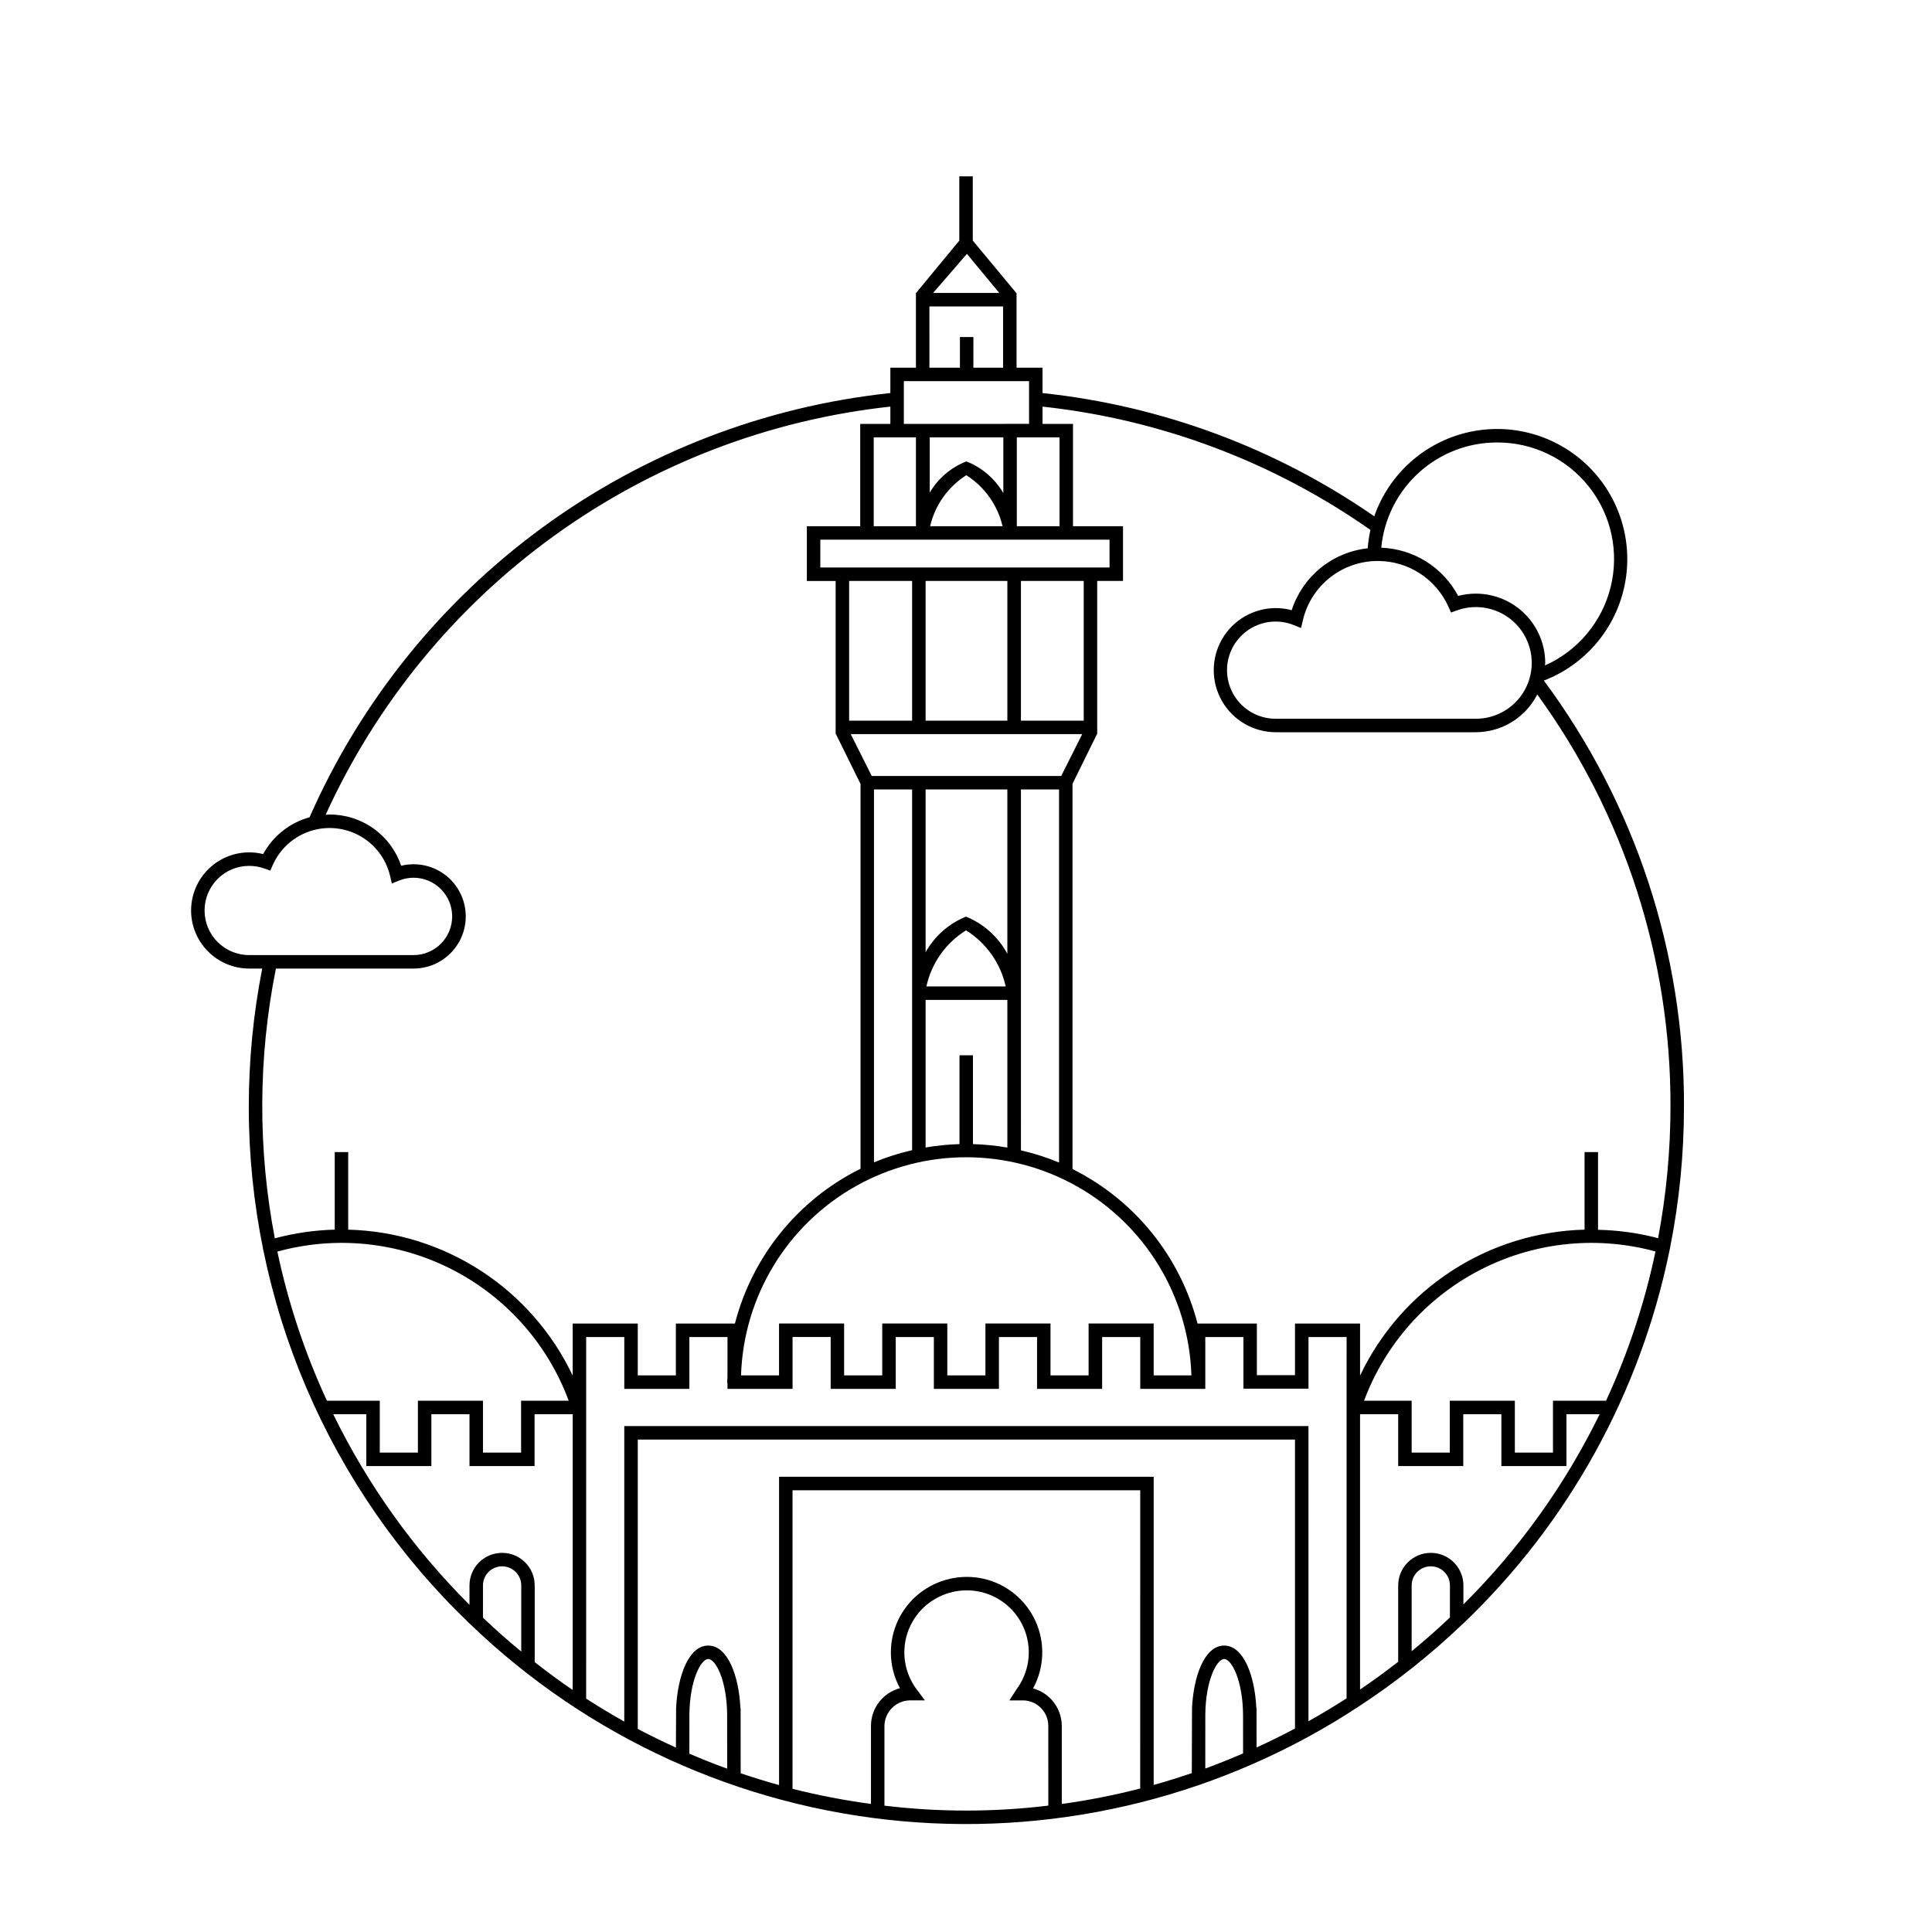 <?xml version="1.0" encoding="UTF-8"?>
<!-- Uploaded to: SVG Repo, www.svgrepo.com, Generator: SVG Repo Mixer Tools -->
<svg fill="#000000" width="800px" height="800px" version="1.1" viewBox="144 144 512 512" xmlns="http://www.w3.org/2000/svg">
 <path d="m553.14 324.36c10.988-4.227 19.059-13.766 21.41-25.301 2.352-11.531-1.344-23.469-9.797-31.656-8.457-8.191-20.504-11.504-31.957-8.785s-20.727 11.094-24.602 22.207c-26.105-18.074-56.336-29.305-87.914-32.66v-6.723l-6.883 0.004v-19.809h-0.074l-11.527-13.879v-17.023h-3.57v17.023l-11.457 13.879h-0.039v19.809h-6.777v6.715c-33.281 3.535-65.039 15.789-92.066 35.531-27.027 19.738-48.363 46.262-61.855 76.891-5.254 1.449-9.691 4.969-12.297 9.754-4.281-1.059-8.805-0.234-12.434 2.266-3.629 2.504-6.012 6.438-6.547 10.812-0.535 4.375 0.832 8.77 3.754 12.07s7.113 5.191 11.523 5.191h3.457c-2.356 12.039-3.547 24.277-3.562 36.547-0.008 25.602 5.172 50.941 15.227 74.488 10.051 23.547 24.77 44.816 43.266 62.52l0.449 0.43v-0.004c31.016 29.758 71.23 48.082 114.04 51.961 42.805 3.879 85.66-6.914 121.52-30.609h0.004c9.582-6.301 18.586-13.445 26.895-21.352l0.492-0.453v0.004c27.805-26.574 46.848-60.988 54.586-98.664l0.242-1.211 0.004 0.004c2.41-12.227 3.621-24.656 3.621-37.113 0.113-40.641-12.91-80.227-37.129-112.86zm-12.336-63.102c9.516-0.016 18.504 4.352 24.371 11.84 5.867 7.488 7.953 17.262 5.66 26.496-2.297 9.23-8.715 16.891-17.406 20.762 0.008-0.23 0.07-0.441 0.07-0.676v0.004c-0.008-4.867-1.941-9.535-5.383-12.977-3.445-3.445-8.113-5.379-12.98-5.387-1.59 0-3.172 0.199-4.711 0.602-1.977-3.731-4.902-6.875-8.48-9.117-3.578-2.238-7.68-3.5-11.898-3.652 0.727-7.644 4.281-14.746 9.973-19.906 5.691-5.164 13.105-8.012 20.785-7.988zm-31.629 31.41c3.953 0.004 7.82 1.152 11.137 3.309 3.312 2.156 5.934 5.223 7.547 8.832l0.676 1.516 1.559-0.562v0.004c4.109-1.488 8.668-1.082 12.449 1.109 3.785 2.188 6.406 5.938 7.16 10.246 0.758 4.305-0.43 8.723-3.238 12.07s-6.957 5.285-11.328 5.285h-53.062c-3.844 0.008-7.492-1.703-9.945-4.668-2.453-2.965-3.449-6.867-2.723-10.645 0.727-3.777 3.106-7.031 6.481-8.871 3.379-1.844 7.402-2.078 10.973-0.641l1.93 0.781 0.477-2.027c1.047-4.488 3.586-8.492 7.203-11.352 3.617-2.856 8.098-4.406 12.707-4.387zm-76.684 202.08v13.742h-10.098v-13.742h-17.246v13.742h-10.102v-13.742h-17.242v13.742h-10.102v-13.742h-17.246v13.742h-10.078 0.004c0.664-20.867 12.184-39.871 30.375-50.121 18.191-10.246 40.414-10.246 58.605 0 18.191 10.25 29.711 29.254 30.375 50.121h-10v-13.742zm-56.875-42.719v-98.812h10.102v95.594c-3.449 0.789-6.828 1.863-10.102 3.219zm24.398-65.117c-4.555 1.832-8.34 5.172-10.723 9.461v-43.16h21.668v43.547l-0.004 0.004c-2.391-4.453-6.262-7.938-10.941-9.852zm10.508 18.504h-21.016c1.348-6.168 5.137-11.531 10.504-14.863 5.359 3.34 9.148 8.699 10.512 14.863zm0.438 3.57v39.129l-0.004 0.004c-3.012-0.523-6.055-0.828-9.113-0.918v-23.539h-3.57v23.543-0.004c-3.012 0.09-6.012 0.387-8.98 0.898v-39.109zm3.598 39.867-0.004-95.637h10.102v98.871c-3.269-1.359-6.648-2.441-10.102-3.231zm-0.023-99.211h-39.516l-5.566-11.09h61.344l-5.559 11.09zm-45.508-14.66v-37.02h16.691v37.02zm20.266 0v-37.02h21.668v37.02zm34.633 0h-9.371v-37.02h16.645v37.02zm0.07-40.59h-62.602v-7.367h76.645v7.367zm-23.906-28.113c-4.066 1.586-7.484 4.496-9.699 8.262v-14.633h19.504v14.773c-2.223-3.828-5.68-6.789-9.805-8.402zm9.602 17.176h-19.203c1.305-5.59 4.75-10.449 9.598-13.523 4.844 3.082 8.289 7.938 9.605 13.523zm15.094 0h-11.32v-23.547h11.32zm-24.543-72.176 8.57 10.355h-17.531zm-9.941 13.93h19.523v16.234h-7.871l0.004-8.117h-3.57v8.117h-8.082zm-6.777 19.805h33.184v11.32l-33.184 0.004zm3.207 14.895v23.547h-11.191v-23.547zm-176.7 137.2c-6.531 0-11.82-5.293-11.82-11.82 0-6.531 5.289-11.82 11.82-11.82 1.371-0.004 2.734 0.23 4.027 0.691l1.559 0.566 0.676-1.516h0.004c1.879-4.223 5.445-7.465 9.832-8.926 4.383-1.465 9.184-1.02 13.223 1.23 4.039 2.246 6.949 6.09 8.016 10.59l0.477 2.027 1.93-0.777c1.207-0.492 2.5-0.742 3.805-0.746 5.66 0 10.246 4.59 10.246 10.25 0 5.66-4.586 10.25-10.246 10.25zm7.477 78.578c15.48-4.269 32-2.578 46.293 4.742 14.297 7.316 25.328 19.73 30.914 34.785h-12.621v13.742l-10.102-0.004v-13.738h-17.246v13.742l-10.102-0.004v-13.738h-14.004c-5.852-12.641-10.258-25.902-13.133-39.527zm64.625 105.99c-3.496-2.859-6.863-5.871-10.145-8.969l0.004-8.562c0.008-2.797 2.273-5.055 5.07-5.055 2.793 0 5.062 2.258 5.07 5.055zm13.633 10.18c-3.449-2.332-6.781-4.816-10.062-7.371v-20.34c-0.012-4.766-3.875-8.621-8.641-8.621s-8.633 3.856-8.645 8.621v5.152-0.004c-14.762-14.711-26.965-31.785-36.113-50.512h8.77v13.742h17.246l-0.004-13.742h10.102v13.742h17.246v-13.742h10.102zm0-83.312c-5.371-11.316-13.777-20.922-24.277-27.746-10.504-6.828-22.691-10.609-35.215-10.926v-20.551h-3.57v20.547c-5.363 0.141-10.691 0.914-15.875 2.301-4.535-23.625-4.438-47.902 0.289-71.492h36.461c3.668 0.008 7.191-1.445 9.789-4.039 2.598-2.59 4.059-6.109 4.059-9.781 0-3.668-1.461-7.188-4.059-9.781s-6.121-4.047-9.789-4.039c-1.102 0-2.195 0.133-3.266 0.395-1.34-3.969-3.891-7.41-7.297-9.848-3.406-2.434-7.492-3.738-11.676-3.723-0.352 0-0.695 0.055-1.043 0.074 13.41-29.469 34.262-54.941 60.5-73.906 26.242-18.969 56.969-30.777 89.156-34.27v4.582h-7.988v27.117h-14.141v14.508h7.629v40.59h0.082l6.512 13.195v101.98c-16.523 8.191-28.672 23.164-33.285 41.02h-15.652v13.742h-10.098v-13.742h-17.246zm30.918 100.2 0.012-10.301c0.062-9.023 3.004-14.781 5-14.781 1.996 0 4.938 5.758 5 14.781l0.012 14.273c-3.391-1.227-6.731-2.551-10.023-3.973zm95.125 13.762c-14.422 1.75-29.004 1.754-43.426 0.012v-21.141c0.027-1.855 0.805-3.621 2.152-4.891 1.348-1.273 3.152-1.945 5.008-1.867h3.562l-2.129-2.856-0.004 0.004c-2.574-3.402-3.719-7.68-3.184-11.914 0.531-4.234 2.695-8.094 6.031-10.754 3.957-3.16 9.137-4.348 14.074-3.223 5.422 1.25 9.844 5.156 11.75 10.383 1.902 5.227 1.031 11.062-2.312 15.508l-1.836 2.856h3.562v-0.004c3.727 0.004 6.75 3.027 6.75 6.758zm24.355-4.531h0.004c-6.844 1.762-13.785 3.133-20.785 4.098v-20.695c-0.012-4.644-3.129-8.707-7.613-9.922 2.996-5.5 3.242-12.082 0.668-17.793-2.574-5.707-7.676-9.883-13.777-11.277-5.996-1.344-12.277 0.102-17.078 3.93-4.75 3.805-7.508 9.559-7.496 15.641 0.004 3.297 0.832 6.539 2.414 9.434-4.527 1.203-7.684 5.301-7.688 9.988v20.684c-7-0.941-13.938-2.277-20.785-4.008v-79.121h92.141zm17.246-5.293 0.008-14.238c0.062-9.023 3.004-14.781 5-14.781s4.941 5.758 5 14.781l0.008 10.23c-3.293 1.414-6.621 2.777-10.012 4.008zm23.77-10.598c-3.34 1.77-6.734 3.445-10.18 5.023l-0.008-10.461h-0.051c-0.41-8.492-3.336-16.555-8.523-16.555s-8.117 8.062-8.523 16.555l-0.055 17.246c-3.332 1.133-6.699 2.188-10.105 3.141l0.004-81.676h-99.281v81.707c-3.434-0.949-6.828-1.996-10.176-3.141l-0.012-17.277h-0.051c-0.41-8.492-3.336-16.555-8.523-16.555s-8.117 8.062-8.523 16.555l-0.047 10.488c-3.426-1.559-6.797-3.211-10.113-4.953v-76.684h174.17zm13.676-86.871v78.867c-3.301 2.125-6.668 4.148-10.102 6.07l0.004-78.223h-181.32v78.309c-3.438-1.918-6.801-3.957-10.102-6.082l0.004-95.828h10.102v13.742h17.246v-13.742h10.102l-0.004 10.637c-0.012 0.508-0.078 1-0.078 1.504h0.078v1.598h17.246v-13.742h10.102v13.742l17.242 0.004v-13.742h10.102v13.742h17.246v-13.742h10.102v13.742h17.246v-13.742h10.102v13.742h17.238v-13.742h10.102v13.688h17.246v-13.688h10.098zm27.387 57.438c-3.281 3.098-6.648 6.094-10.145 8.945l0.004-17.449c0.008-2.797 2.277-5.055 5.07-5.055 2.797 0 5.062 2.258 5.074 5.055zm3.57-3.469v-5.031l0.004-0.004c-0.012-4.766-3.879-8.621-8.645-8.621s-8.629 3.856-8.641 8.621v20.246c-3.289 2.555-6.648 5.019-10.102 7.352v-72.961h10.102v13.742h17.246l-0.004-13.742h10.105v13.742h17.242v-13.742h8.797c-9.137 18.695-21.34 35.73-36.102 50.395zm37.805-53.969h-14.066v13.742l-10.102-0.004v-13.738h-17.246v13.742l-10.102-0.004v-13.738h-12.621c5.543-14.844 16.363-27.117 30.395-34.473 14.031-7.359 30.281-9.285 45.641-5.406 0.402 0.105 0.801 0.223 1.199 0.328v0.004c-2.856 13.633-7.25 26.898-13.098 39.547zm13.785-43.059c-0.34-0.094-0.676-0.195-1.016-0.281v-0.004c-4.879-1.199-9.871-1.855-14.895-1.957v-20.59h-3.57v20.551c-12.523 0.316-24.711 4.098-35.215 10.926-10.5 6.824-18.906 16.43-24.277 27.746v-13.789l-17.246-0.004v13.688h-10.102v-13.688h-15.727c-4.598-17.797-16.68-32.73-33.129-40.941v-102.11l6.481-13.145h0.062v-40.594h6.84v-14.508h-13.254v-27.117h-8.074v-4.578c31.262 3.375 61.156 14.617 86.895 32.676-0.355 1.605-0.598 3.234-0.723 4.875-4.582 0.492-8.922 2.305-12.5 5.215-3.574 2.91-6.227 6.797-7.641 11.184-1.383-0.375-2.805-0.562-4.238-0.562-5.867 0.012-11.289 3.148-14.219 8.234-2.934 5.086-2.934 11.348 0 16.434 2.93 5.086 8.352 8.223 14.219 8.234h53.062c3.367-0.012 6.668-0.953 9.535-2.719 2.867-1.766 5.191-4.289 6.719-7.289 23.047 31.73 35.41 69.965 35.305 109.18-0.008 11.719-1.109 23.414-3.293 34.926z"/>
</svg>